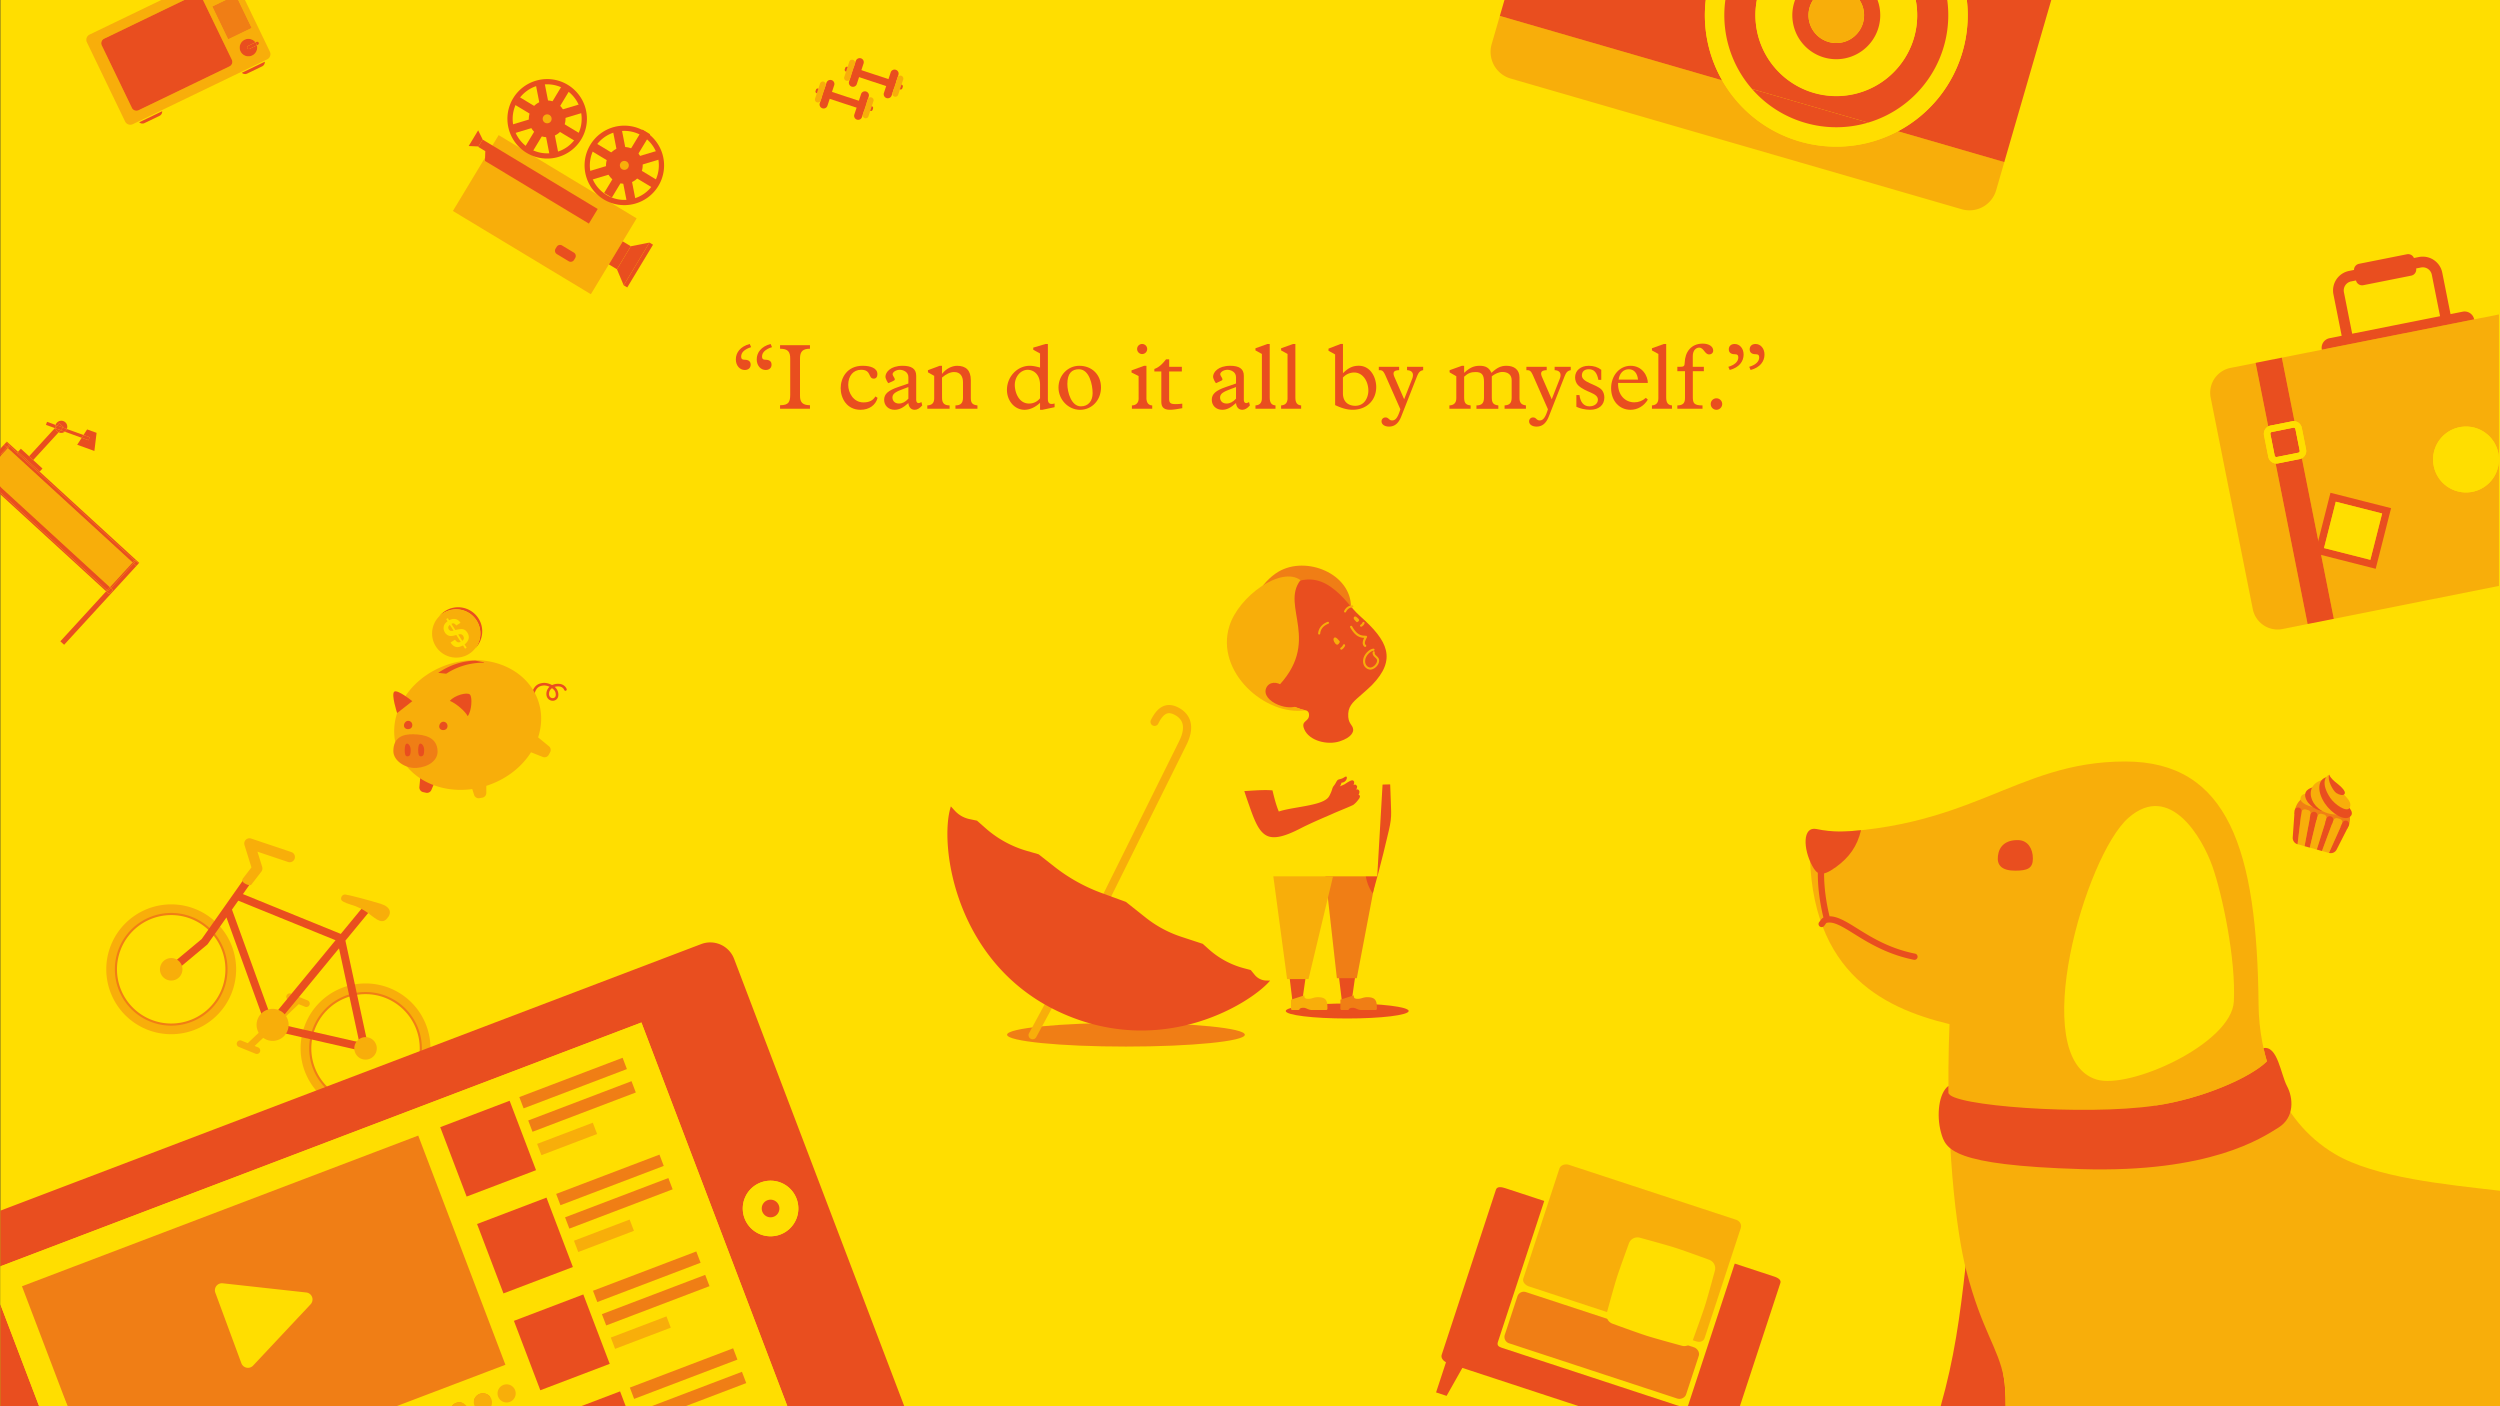 <svg xmlns="http://www.w3.org/2000/svg" viewBox="0 0 4800.69 2700.01"><rect x="0" y="0" width="4800.69" height="2700.01" fill="#333333" stroke="none"/><defs><style>.cls-1{fill:#ffde00;}.cls-2{fill:#f07e15;}.cls-3{fill:#f8ae0a;}.cls-4{fill:#e94e1f;}.cls-5{fill:#fff;}.cls-6{fill:none;}</style></defs><g id="back"><rect id="back-2" data-name="back" class="cls-1" x="0.68" y="0.01" width="4800" height="2700"/><path class="cls-2" d="M4511.39,1565.31a27.64,27.64,0,0,0-.77-3.32h0c-1-3.4-4.79-9.21-4.87-9.29s-.29-.35-.44-.51-1.07-1.14-1.53-1.59a49,49,0,0,0-11.86-8.63h0c-.37-.19-.73-.38-1.1-.55a53,53,0,0,0-5.15-2.24s-.05,0-.08,0l-1.18-.41c-.52-.18-1-.35-1.6-.52s-1.08-.33-1.62-.48l-15.13-4.2h0l-11.48-3.18c-1.51-.42-3-.76-4.51-1.06H4450a53.54,53.54,0,0,0-8.54-.91h-.31a48.23,48.23,0,0,0-11.25,1.06l-1.13.27-1.36.35-1.21.35a24,24,0,0,0-7.86,4.27,29.84,29.84,0,0,0-3.89,3.75,37.39,37.39,0,0,0-6.84,12c-.35,1-.67,2.06-.94,3.12h0a37.44,37.44,0,0,0-1,5.41l-.49,4.17v0l101.57,28.15,1.73-3.83a37.24,37.24,0,0,0,1.91-5.19c.32-1.06.58-2.13.81-3.19h0A37.09,37.09,0,0,0,4511.39,1565.31Z" transform="translate(0.68 0.01)"/><path class="cls-3" d="M4427.42,1524.21s-9.81-.12-10.54,9.3c-.74,9.58,20.91,16.69,24.4,15.48Z" transform="translate(0.68 0.01)"/><path class="cls-4" d="M4461.43,1556.83c-10.56,2-31.9-11-35.26-26.43s14.9-18.54,14.9-18.54C4440.36,1513.31,4461.43,1556.83,4461.43,1556.83Z" transform="translate(0.68 0.01)"/><path class="cls-3" d="M4459.19,1497.63c-42.66,11.14-21.1,70.06,31.75,66.22,14.82-1.08-31.75-66.22-31.75-66.22" transform="translate(0.68 0.01)"/><path class="cls-4" d="M4513.36,1567.14c-10.78,11.83-37.3-5.64-49.67-24.35-16.66-25.19-12.76-47.16,4.06-50.64C4457.12,1517.66,4528.86,1550.1,4513.36,1567.14Z" transform="translate(0.68 0.01)"/><path class="cls-3" d="M4474.09,1532.13c9.05,13.52,31.12,27.45,36.46,19.88,10.05-14.25-17.84-31-31.95-46.83-4.66-5.23-6.66-9.93-6.61-17.76C4465.27,1490.23,4455,1503.59,4474.09,1532.13Z" transform="translate(0.68 0.01)"/><path class="cls-4" d="M4485.68,1522.82c-6-3.88-18.07-25.06-13.69-35.4.64,3,5.63,9.14,10.49,13.13,6.89,5.66,24.91,19,18.21,25C4498.43,1527.54,4492.34,1527.18,4485.68,1522.82Z" transform="translate(0.68 0.01)"/><path class="cls-5" d="M4460.4,1633l20.77-56.07,0-.12.33-.88a4.94,4.94,0,0,1,6-3l4.44,1.23a5,5,0,0,1,3.23,6.75l-4.67,10.45-19.94,44.51Z" transform="translate(0.68 0.01)"/><path class="cls-3" d="M4496.76,1581.55l-2.77,6.21-1.91,4.26-20.54,45.85-13.4-3.71,16-43.15,2.94-7.94,2.47-6.66v-.05l.38-1a6.66,6.66,0,0,1,8-4.11l4.45,1.23A6.67,6.67,0,0,1,4496.76,1581.55Z" transform="translate(0.68 0.01)"/><path class="cls-3" d="M4466.58,1572.47l-2.22,7.08-2.08,6.62-14.18,45.21-13.39-3.72,11.17-46.07,1.63-6.71,1.75-7.22a6.67,6.67,0,0,1,8.27-4.86L4462,1564A6.68,6.68,0,0,1,4466.58,1572.47Z" transform="translate(0.68 0.01)"/><path class="cls-4" d="M4479.55,1576.36v.05l-2.47,6.66-2.94,7.94-16,43.15-10-2.79,14.18-45.2,2.08-6.62,2.22-7.08.14-.43a6.68,6.68,0,0,1,8.16-4.44l.18.05a6.68,6.68,0,0,1,4.49,8.71" transform="translate(0.68 0.01)"/><path class="cls-4" d="M4509.61,1585.54l-1.45,2.85-1.47,2.89-4.16,8.18-16.22,31.9a12.76,12.76,0,0,1-14.77,6.51l20.54-45.85,1.91-4.26,2.77-6.21.8-1.77a6.69,6.69,0,0,1,12.77,2.21h0a1.15,1.15,0,0,1,0,.26,6.67,6.67,0,0,1-.72,3.28" transform="translate(0.68 0.01)"/><path class="cls-3" d="M4436.26,1563.25l-11.6,61.63-13.4-3.72,7.36-61.18a6.69,6.69,0,0,1,8.42-5.64l4.44,1.23A6.67,6.67,0,0,1,4436.26,1563.25Z" transform="translate(0.68 0.01)"/><path class="cls-4" d="M4449.29,1567.21l-14.59,60.45-10-2.78,11.39-60.52a6.69,6.69,0,0,1,8.35-5.21l.18,0a6.7,6.7,0,0,1,4.71,8" transform="translate(0.68 0.01)"/><path class="cls-4" d="M4418.87,1558l-7.61,63.2A12.77,12.77,0,0,1,4402,1608l3.62-51.27a6.68,6.68,0,1,1,13.3,1.26" transform="translate(0.68 0.01)"/><path class="cls-4" d="M3774.24,2427.27c-11.55,104-22.39,181.3-48.2,272.73H3850.7c0-22.62-1.21-41.48-3.32-53.85C3842.29,2616.21,3831.61,2497,3774.24,2427.27Z" transform="translate(0.68 0.01)"/><path class="cls-3" d="M4482.94,2216c-111.25-65.95-145.7-194.47-146.54-286.53-2.7-298.07-58.38-467.2-256-467.2-215,0-296.58,137.7-605.22,136.72-11.69,263.85,136.72,336,267.68,367.62-8.79,225.6,13,398.61,32.24,473.17,29.82,115.45,61.29,147.63,72.29,206.4,2.31,12.33,3.28,31.23,3.32,53.85H4800V2286.59C4697.76,2274.59,4560.76,2262.1,4482.94,2216Z" transform="translate(0.68 0.01)"/><path class="cls-4" d="M3505.23,1792.06" transform="translate(0.68 0.01)"/><path class="cls-4" d="M3525,1664.88c25-18.15,40.63-39.5,48-70.65-28.87,3-54.05,4.29-85.4-2.26-27.32-5.71-25.81,38.1-8.41,70.41C3488,1678.59,3496.14,1685.88,3525,1664.88Z" transform="translate(0.68 0.01)"/><path class="cls-4" d="M3676.83,1831.26c-49.26-9.85-83.51-31.18-111-48.32-20.67-12.88-37.45-23.33-53.28-23.43-9-37.25-12.12-70.87-9.72-105.35a6,6,0,1,0-12-.83c-2.48,35.61.69,70.26,9.93,108.57a17.37,17.37,0,0,0-5.82,5.78c-.63.88-1.28,1.79-2.12,2.79a6,6,0,0,0,9.23,7.68c1.12-1.35,2-2.55,2.66-3.5,1.8-2.53,1.8-2.53,4.11-2.89,13.06-2,29.65,8.29,50.63,21.36,26.85,16.73,63.62,39.63,115,49.91a6,6,0,0,0,7.07-4.71A6,6,0,0,0,3676.83,1831.26Z" transform="translate(0.68 0.01)"/><path class="cls-4" d="M3903,1648.45c0,18.51-9.48,23.46-33.81,23.46-25.56,0-35.57-10-33.31-28.41,2.29-18.64,14.85-30.81,39.06-30.26C3893.45,1613.66,3903,1629.94,3903,1648.45Z" transform="translate(0.68 0.01)"/><path class="cls-1" d="M4086.47,1570.48c80-70,142.51,39.47,161.46,93.61s45.06,177.61,41,258.81S4088,2093,4024.63,2072.79C3891.52,2030.37,4003.76,1642.86,4086.47,1570.48Z" transform="translate(0.68 0.01)"/><path class="cls-4" d="M3741.07,2098.31c.35,25.06,262.07,44.48,395.88,24.93,94.82-13.85,185.75-55.62,215.44-85.07-3.71-12.89-5-18-6.54-25.52,27.2-5.19,33.15,50.45,45.18,73s15,60.14-16.54,79.69-130.8,87.2-378.87,79.68-260.09-37.59-269.11-70.66-4.16-75.46,14.39-89.2C3741,2090.59,3741,2093.41,3741.07,2098.31Z" transform="translate(0.68 0.01)"/><path class="cls-3" d="M4137,2123.24c94.82-13.85,185.75-55.62,215.44-85.07-2.23-7.84-5-18-6.54-25.52" transform="translate(0.68 0.01)"/><path class="cls-4" d="M3405.68,2451.11l-75.17-24.7-88.94,270.67a12.86,12.86,0,0,1-1.32,2.92h100.22l77.59-236.13C3420.27,2457.13,3412.41,2453.32,3405.68,2451.11Z" transform="translate(0.68 0.01)"/><path class="cls-4" d="M3223.81,2700l-340.56-111.9c-6.48-2.13-9.64-4.74-7.51-11.22l88.94-270.67-74.86-24.6c-6.73-2.21-15.63-3.91-17.85,2.83l-104.25,317.27c-1.83,5.58,2.79,11.24,8.26,14.28l-19,57.81,20.21,6.64,30.28-53.7,223,73.26Z" transform="translate(0.68 0.01)"/><path class="cls-3" d="M2935.16,2470.22l321.43,105.61c6.74,2.21,13.92.27,16.13-6.47l69.39-211.17c2.21-6.73-2.05-13.66-8.79-15.87L3011.89,2236.7c-6.74-2.21-15.78.34-18,7.08L2924.51,2455C2922.29,2461.69,2928.42,2468,2935.16,2470.22Z" transform="translate(0.68 0.01)"/><polygon class="cls-4" points="3237.79 2677.66 3241.76 2665.55 3237.78 2677.66 3237.79 2677.66"/><path class="cls-2" d="M2929.49,2481.16a12.88,12.88,0,0,0-16.31,8.15L2893,2550.77l-.12.36-4,12.1a12.91,12.91,0,0,0,8.3,16.25l322.57,106c6.79,2.23,15.13-1.09,17.34-7.82l4-12.11.12-.36,20.19-61.46c2.22-6.73-2.53-14.34-9.33-16.58Z" transform="translate(0.68 0.01)"/><path class="cls-1" d="M3250,2573.39a17.41,17.41,0,0,1-20.93,10.83c-19.82-5.4-53.34-14.62-67.32-19.07s-46.67-16.27-66-23.32a17.41,17.41,0,0,1-10.83-20.93c5.39-19.82,14.62-53.34,19.06-67.32s16.28-46.67,23.33-66a17.41,17.41,0,0,1,20.93-10.83c19.82,5.39,53.34,14.62,67.32,19.06s46.67,16.28,66,23.33a17.41,17.41,0,0,1,10.83,20.93c-5.4,19.82-14.62,53.34-19.07,67.32S3257,2554.09,3250,2573.39Z" transform="translate(0.68 0.01)"/><path class="cls-6" d="M4669.05,527.54a17.68,17.68,0,0,0-20.77-13.87l-9.31,1.86a11.94,11.94,0,0,1-9.43,13.78l-92.07,18.34a12,12,0,0,1-14-9.12l-9.31,1.86a17.68,17.68,0,0,0-13.87,20.77l15.86,79.62,168.75-33.61Z" transform="translate(0.68 0.01)"/><polygon class="cls-5" points="4500.39 663.2 4500.39 663.19 4458.63 671.51 4458.63 671.52 4500.39 663.2"/><path class="cls-3" d="M4750.45,613.24h0l-41.77,8.32-20.11,4h0l-168.75,33.61h0l-20.12,4L4458,671.51h0l-175.38,34.93a48.62,48.62,0,0,0-38.19,57.19l80.88,406.06a48.64,48.64,0,0,0,57.19,38.19l48.09-9.58L4369.12,890a15.92,15.92,0,0,1-14-12.71L4346.85,836a15.94,15.94,0,0,1,8.09-17.12l-24.29-122,50.42-10,24.3,122a15.94,15.94,0,0,1,14,12.72l8.23,41.35a15.93,15.93,0,0,1-8.08,17.12l61.4,308.28L4798,1125.1V603.77Zm36.9,304.25a63.24,63.24,0,1,1-17.47-87.71A63.23,63.23,0,0,1,4787.35,917.49Z" transform="translate(0.68 0.01)"/><polygon class="cls-5" points="4709.37 621.57 4751.14 613.25 4751.14 613.25 4709.37 621.57 4709.37 621.57"/><polygon class="cls-5" points="4689.26 625.58 4689.26 625.58 4709.37 621.57 4709.37 621.57 4689.26 625.58"/><rect class="cls-5" x="4499.52" y="661.18" width="20.51" transform="translate(-41.6 893.69) rotate(-11.26)"/><polygon class="cls-4" points="4431.21 1198.31 4481.63 1188.26 4481.63 1188.26 4431.21 1198.31 4431.21 1198.31"/><path class="cls-4" d="M4400.69,809a15.76,15.76,0,0,1,4.68-.23l-24.3-122-50.42,10,24.29,122a15.82,15.82,0,0,1,4.4-1.59Z" transform="translate(0.68 0.01)"/><path class="cls-4" d="M4371.35,877.55l41.35-8.24a3.43,3.43,0,0,0,2.69-4l-8.23-41.34a3.43,3.43,0,0,0-4-2.69l-41.35,8.24a3.41,3.41,0,0,0-2.69,4l8.24,41.35A3.42,3.42,0,0,0,4371.35,877.55Z" transform="translate(0.68 0.01)"/><path class="cls-4" d="M4415.14,881.55l-41.35,8.24a15.7,15.7,0,0,1-4.67.22l61.41,308.29,50.42-10L4419.55,880A15.86,15.86,0,0,1,4415.14,881.55Z" transform="translate(0.68 0.01)"/><path class="cls-1" d="M4427.63,862.85l-8.23-41.35a15.94,15.94,0,0,0-14-12.72,15.76,15.76,0,0,0-4.68.23l-41.35,8.23A16,16,0,0,0,4346.85,836l8.24,41.35a15.92,15.92,0,0,0,14,12.71,15.7,15.7,0,0,0,4.67-.22l41.35-8.24a15.89,15.89,0,0,0,12.49-18.7Zm-14.93,6.46-41.35,8.24a3.42,3.42,0,0,1-4-2.69l-8.24-41.35a3.41,3.41,0,0,1,2.69-4l41.35-8.24a3.43,3.43,0,0,1,4,2.69l8.23,41.34A3.43,3.43,0,0,1,4412.7,869.31Z" transform="translate(0.68 0.01)"/><path class="cls-4" d="M4444.89,1062.66l116.41,29.57,29.57-116.42-116.42-29.56ZM4573.68,986l-22.6,89-89-22.61,22.6-89Z" transform="translate(0.68 0.01)"/><rect class="cls-1" x="4471.97" y="973.33" width="91.82" height="91.83" transform="translate(2418.55 5147.2) rotate(-75.75)"/><path class="cls-1" d="M4769.88,829.78a63.24,63.24,0,1,0,17.47,87.71A63.23,63.23,0,0,0,4769.88,829.78Z" transform="translate(0.68 0.01)"/><path class="cls-4" d="M4728.39,598.5,4705,603.16l-15.86-79.62a38.22,38.22,0,0,0-44.89-30l-9.51,1.9a12,12,0,0,0-13.4-7.21l-92.07,18.34a12,12,0,0,0-9.62,11.79l-9.51,1.9a38.21,38.21,0,0,0-30,44.89l15.86,79.62-23.37,4.66a18.77,18.77,0,0,0-14.74,22.07l41.77-8.32,20.12-4,168.75-33.61,20.11-4,41.76-8.32A18.76,18.76,0,0,0,4728.39,598.5Zm-43.48,8.67-168.75,33.61-15.86-79.62a17.68,17.68,0,0,1,13.87-20.77l9.31-1.86a12,12,0,0,0,14,9.12l92.07-18.34a11.94,11.94,0,0,0,9.43-13.78l9.31-1.86a17.68,17.68,0,0,1,20.77,13.87l15.86,79.63Z" transform="translate(0.68 0.01)"/><polygon class="cls-2" points="22.93 2461.72 129.66 2700.01 867.88 2700.01 1147.62 2634.89 956.6 2211.79 885.19 2108.25 22.93 2461.72"/><path class="cls-3" d="M3455.27,271.61a251.46,251.46,0,0,1-149-117.39L2879.44,30.53,2888.29,0h0l-24.54,84.7a53.34,53.34,0,0,0,36.39,66.09l866.22,251a53.35,53.35,0,0,0,66.09-36.39l15.69-54.17-204.23-59.18A251.45,251.45,0,0,1,3455.27,271.61Z" transform="translate(0.68 0.01)"/><polygon class="cls-4" points="3848.82 311.24 3848.83 311.24 3939.01 0 3939.01 0 3848.82 311.24"/><path class="cls-4" d="M3776.19,0a251.55,251.55,0,0,1-8.33,99.49,251.56,251.56,0,0,1-124,152.57l204.23,59.18L3938.33,0Z" transform="translate(0.68 0.01)"/><path class="cls-4" d="M3274.85,0H2888.29l-8.85,30.54,426.87,123.69A251.8,251.8,0,0,1,3274.85,0Z" transform="translate(0.68 0.01)"/><path class="cls-1" d="M3776.19,0h-37.62a215.2,215.2,0,0,1-152,235.45,215.15,215.15,0,0,1-223-64.61A215.1,215.1,0,0,1,3312.45,0h-37.6a251.8,251.8,0,0,0,31.46,154.23,252.33,252.33,0,0,0,461.55-54.74A251.55,251.55,0,0,0,3776.19,0Z" transform="translate(0.68 0.01)"/><path class="cls-4" d="M3465.64,235.79a214,214,0,0,0,121-.35l-223-64.61A214,214,0,0,0,3465.64,235.79Z" transform="translate(0.68 0.01)"/><path class="cls-4" d="M3674.72,72.49A155.34,155.34,0,0,1,3373,0h-60.5a215.1,215.1,0,0,0,51.17,170.84l223,64.61A215.2,215.2,0,0,0,3738.57,0h-60.51A154.67,154.67,0,0,1,3674.72,72.49Z" transform="translate(0.68 0.01)"/><path class="cls-1" d="M3482.26,178.47A155.33,155.33,0,0,0,3678.06,0h-73.38a84.42,84.42,0,1,1-160.26,5.76c.57-2,1.22-3.87,1.92-5.76H3373A155.34,155.34,0,0,0,3482.26,178.47Z" transform="translate(0.68 0.01)"/><path class="cls-4" d="M3576.73,44.09A53.34,53.34,0,1,1,3480.89,0h-34.55c-.7,1.89-1.35,3.8-1.92,5.76A84.42,84.42,0,1,0,3604.68,0h-34.61A53.19,53.19,0,0,1,3576.73,44.09Z" transform="translate(0.68 0.01)"/><path class="cls-3" d="M3510.65,80.48A53.32,53.32,0,0,0,3570.07,0h-89.18a53.37,53.37,0,0,0,29.76,80.49Z" transform="translate(0.68 0.01)"/><rect class="cls-4" x="1613.59" y="149.18" width="13.98" height="84.92" transform="translate(932.33 1670.97) rotate(-71.77)"/><path class="cls-4" d="M1571.86,176.88a3.39,3.39,0,1,1-6.44-2.12l.83-2.52a3.39,3.39,0,1,1,6.44,2.12Z" transform="translate(0.68 0.01)"/><path class="cls-4" d="M1588.42,202.42a7.76,7.76,0,1,1-14.7-4.84l12.59-38.23a7.76,7.76,0,1,1,14.7,4.84Z" transform="translate(0.68 0.01)"/><path class="cls-3" d="M1575.42,192.59a5.72,5.72,0,1,1-10.85-3.57l9.29-28.22a5.72,5.72,0,1,1,10.85,3.57Z" transform="translate(0.68 0.01)"/><path class="cls-4" d="M1668.54,208.72a3.39,3.39,0,1,0,6.44,2.12l.83-2.52a3.39,3.39,0,1,0-6.44-2.12Z" transform="translate(0.68 0.01)"/><path class="cls-4" d="M1640.05,219.42a7.75,7.75,0,1,0,14.69,4.84L1667.33,186a7.75,7.75,0,1,0-14.69-4.84Z" transform="translate(0.68 0.01)"/><path class="cls-3" d="M1656.35,219.24a5.72,5.72,0,1,0,10.84,3.57l9.3-28.21a5.72,5.72,0,1,0-10.85-3.57Z" transform="translate(0.68 0.01)"/><rect class="cls-4" x="1670.15" y="107.17" width="14.11" height="85.68" transform="translate(1010.78 1696.14) rotate(-71.77)"/><path class="cls-4" d="M1628.05,135.12a3.42,3.42,0,1,1-6.49-2.14l.83-2.54a3.42,3.42,0,1,1,6.5,2.14Z" transform="translate(0.68 0.01)"/><path class="cls-4" d="M1644.76,160.89a7.82,7.82,0,1,1-14.83-4.88l12.7-38.57a7.82,7.82,0,1,1,14.83,4.88Z" transform="translate(0.68 0.01)"/><path class="cls-3" d="M1631.64,151a5.77,5.77,0,1,1-10.94-3.6l9.37-28.47a5.77,5.77,0,1,1,10.94,3.61Z" transform="translate(0.68 0.01)"/><path class="cls-4" d="M1725.59,167.24a3.42,3.42,0,1,0,6.49,2.14l.84-2.54a3.42,3.42,0,1,0-6.5-2.14Z" transform="translate(0.68 0.01)"/><path class="cls-4" d="M1696.84,178a7.82,7.82,0,1,0,14.83,4.88l12.7-38.56a7.82,7.82,0,1,0-14.83-4.88Z" transform="translate(0.68 0.01)"/><path class="cls-3" d="M1713.29,177.86a5.77,5.77,0,1,0,10.94,3.6L1733.6,153a5.77,5.77,0,1,0-10.94-3.61Z" transform="translate(0.68 0.01)"/><path class="cls-3" d="M593.68,1929.6a6.57,6.57,0,0,1-8.54,3.61L553,1920.13a6.56,6.56,0,0,1,4.94-12.15l32.15,13.08a6.56,6.56,0,0,1,3.6,8.54" transform="translate(0.68 0.01)"/><rect class="cls-3" x="508.78" y="1939.12" width="72.73" height="13" transform="translate(-1188.49 908.92) rotate(-43.48)"/><path class="cls-2" d="M740.5,1916.72a104.11,104.11,0,1,0,57.2,135.66,104.23,104.23,0,0,0-57.2-135.66m-81.78,201a112.88,112.88,0,1,1,147.11-62,113,113,0,0,1-147.11,62" transform="translate(0.68 0.01)"/><path class="cls-3" d="M742.05,1912.91a108.21,108.21,0,1,0,59.45,141,108.33,108.33,0,0,0-59.45-141m-87.77,215.73a124.68,124.68,0,1,1,162.47-68.51,124.83,124.83,0,0,1-162.47,68.51" transform="translate(0.68 0.01)"/><path class="cls-2" d="M367.33,1764.89a104.11,104.11,0,1,0,57.2,135.66,104.23,104.23,0,0,0-57.2-135.66m-81.77,201a112.88,112.88,0,1,1,147.1-62,113,113,0,0,1-147.1,62" transform="translate(0.68 0.01)"/><path class="cls-3" d="M368.88,1761.08a108.22,108.22,0,1,0,59.46,141,108.34,108.34,0,0,0-59.46-141m-87.77,215.73a124.68,124.68,0,1,1,162.47-68.5,124.83,124.83,0,0,1-162.47,68.5" transform="translate(0.68 0.01)"/><path class="cls-4" d="M531.43,1965.5l118.89-144.41,38.93,180.36Zm-11-10.33-75.66-208.49,12.08-17.17,186.8,76Zm186.12,54.68-43.94-203.62,47-57a7.55,7.55,0,1,0-11.65-9.6l-44.23,53.72-187.94-76.47,18-25.52-14.35-5.84-82.78,117.64-61,50.84a7.54,7.54,0,0,0-1,10.63,7.65,7.65,0,0,0,2.95,2.16,7.53,7.53,0,0,0,7.68-1.2L397,1814.08a7.67,7.67,0,0,0,1.34-1.45l35.81-50.9,76.57,211a7.6,7.6,0,0,0,5.41,4.78l181.35,41.31a7.54,7.54,0,0,0,9-9" transform="translate(0.68 0.01)"/><path class="cls-3" d="M348.1,1869.46a21.6,21.6,0,1,1-11.86-28.14,21.6,21.6,0,0,1,11.86,28.14" transform="translate(0.68 0.01)"/><path class="cls-3" d="M721.27,2021.28a21.59,21.59,0,1,1-11.87-28.13,21.6,21.6,0,0,1,11.87,28.13" transform="translate(0.68 0.01)"/><path class="cls-3" d="M551.3,1979.61a30.76,30.76,0,1,1-16.9-40.09,30.77,30.77,0,0,1,16.9,40.09" transform="translate(0.68 0.01)"/><path class="cls-3" d="M673.85,1737.45s13,3,28.15,13,28.39,25.81,39.48,14.5,8.43-23.27-11.11-29.41-61.89-17.4-68.18-17.88-10.17,7.79-6.54,11.6c0,0,2.16,3.31,18.2,8.18" transform="translate(0.68 0.01)"/><path class="cls-3" d="M498.55,2019.81a6.55,6.55,0,0,1-8.55,3.6l-32.14-13.07a6.56,6.56,0,0,1,4.94-12.15l32.14,13.08a6.56,6.56,0,0,1,3.61,8.54" transform="translate(0.68 0.01)"/><rect class="cls-3" x="467.69" y="1982.45" width="63.51" height="13" transform="translate(-1230.84 889.36) rotate(-43.48)"/><rect class="cls-3" x="960.36" y="257.5" width="170.15" height="309.44" transform="translate(153.13 1094.46) rotate(-58.9)"/><rect class="cls-4" x="1163.79" y="481.25" width="51.6" height="18.1" transform="translate(155.97 1255.64) rotate(-58.9)"/><polyline class="cls-4" points="1211.35 472.89 1247.18 465.81 1197.68 547.86 1184.69 517.07"/><rect class="cls-4" x="1177.25" y="504.9" width="95.82" height="7.96" transform="translate(157.26 1295.08) rotate(-58.9)"/><path class="cls-3" d="M1132.59,514.92a9.77,9.77,0,1,1-3.31-13.42,9.77,9.77,0,0,1,3.31,13.42" transform="translate(0.68 0.01)"/><path class="cls-4" d="M1082.88,465.73h4.24a7.56,7.56,0,0,1,7.56,7.56v26.44a7.56,7.56,0,0,1-7.56,7.56h-4.24a7.55,7.55,0,0,1-7.55-7.55V473.28A7.55,7.55,0,0,1,1082.88,465.73Z" transform="translate(108.65 1164.26) rotate(-58.9)"/><rect class="cls-4" x="979.3" y="219.59" width="141.48" height="17.17" transform="translate(312.95 1009.43) rotate(-58.9)"/><rect class="cls-4" x="1041.08" y="157.53" width="17.17" height="141.48" transform="translate(312.69 1009.15) rotate(-58.9)"/><rect class="cls-4" x="979.07" y="219.45" width="141.48" height="17.17" transform="translate(-20.54 311.65) rotate(-16.72)"/><rect class="cls-4" x="1041.22" y="157.29" width="17.17" height="141.48" transform="translate(-23.58 206.16) rotate(-11.09)"/><path class="cls-4" d="M1084.27,171.43a66.27,66.27,0,1,0,22.51,91,66.35,66.35,0,0,0-22.51-91M1010.6,293.54a76.34,76.34,0,1,1,104.81-25.93,76.43,76.43,0,0,1-104.81,25.93" transform="translate(0.68 0.01)"/><path class="cls-4" d="M1019.87,210a35.23,35.23,0,1,1,12,48.37,35.24,35.24,0,0,1-12-48.37" transform="translate(0.68 0.01)"/><path class="cls-4" d="M1168.07,299.38a35.23,35.23,0,1,1,12,48.37,35.24,35.24,0,0,1-12-48.37" transform="translate(0.68 0.01)"/><path class="cls-3" d="M1042.69,223.74a8.58,8.58,0,1,1,2.91,11.79,8.58,8.58,0,0,1-2.91-11.79" transform="translate(0.68 0.01)"/><rect class="cls-4" x="1127.5" y="308.99" width="141.48" height="17.17" transform="matrix(0.52, -0.86, 0.86, 0.52, 308.05, 1179.54)"/><rect class="cls-4" x="1189.28" y="246.93" width="17.17" height="141.47" transform="translate(307.79 1179.27) rotate(-58.9)"/><polygon class="cls-4" points="1133.41 346.01 1128.47 329.56 1263.96 288.88 1268.9 305.32 1133.41 346.01"/><polygon class="cls-4" points="1203.86 388.51 1220.7 385.21 1193.52 246.38 1176.66 249.68 1203.86 388.51"/><path class="cls-4" d="M1232.47,260.84a66.27,66.27,0,1,0,22.51,91,66.33,66.33,0,0,0-22.51-91M1158.81,383A76.34,76.34,0,1,1,1263.61,357,76.44,76.44,0,0,1,1158.81,383" transform="translate(0.68 0.01)"/><path class="cls-3" d="M1190.89,313.14a8.58,8.58,0,1,1,2.92,11.79,8.59,8.59,0,0,1-2.92-11.79" transform="translate(0.68 0.01)"/><polyline class="cls-4" points="926.74 267.99 1147.75 401.31 1130.82 429.38 931.32 309.03 931.89 290.23 918.28 282.02"/><polyline class="cls-4" points="926.83 267.84 918.21 250.27 900.02 280.42 918.75 281.23"/><polygon class="cls-4" points="0.68 2700.01 74.97 2700.01 0.68 2504.69 0.68 2700.01"/><path class="cls-4" d="M1409,1841.26a49,49,0,0,0-63.21-28.37L0,2324.8v106.91l1231-468.24L1511.18,2700h224.49ZM1498,2370.51a53.37,53.37,0,1,1,30.91-68.86A53.37,53.37,0,0,1,1498,2370.51Z" transform="translate(0.68 0.01)"/><path class="cls-1" d="M1316.4,2700l115.92-44.09-8.25-21.7-173,65.79h-50.38L1190,2671.8l-74.14,28.2H942.62a17.41,17.41,0,1,0-32.22-.79c.1.27.23.53.35.79H895.23a17.39,17.39,0,0,0-28,0H761.41l208.43-79.28L802.43,2180.61,41.51,2470,129,2700H74.29L0,2504.69v-73l1231-468.24L1511.18,2700Z" transform="translate(0.68 0.01)"/><path class="cls-1" d="M1528.86,2301.65a53.37,53.37,0,1,0-30.91,68.86A53.37,53.37,0,0,0,1528.86,2301.65ZM1485,2336.46a16.94,16.94,0,1,1,9.82-21.86A16.94,16.94,0,0,1,1485,2336.46Z" transform="translate(0.68 0.01)"/><path class="cls-4" d="M1473,2304.8a16.94,16.94,0,1,0,21.86,9.8A16.94,16.94,0,0,0,1473,2304.8Z" transform="translate(0.68 0.01)"/><rect class="cls-4" x="865.22" y="2134.59" width="142.59" height="142.59" transform="translate(-722.37 477.07) rotate(-20.83)"/><rect class="cls-2" x="993.6" y="2068.34" width="212.23" height="23.21" transform="translate(-666.93 526.85) rotate(-20.83)"/><rect class="cls-2" x="1010.7" y="2113.28" width="212.23" height="23.21" transform="translate(-681.8 535.88) rotate(-20.83)"/><rect class="cls-3" x="1030.98" y="2175.62" width="114.41" height="23.21" transform="translate(-705.83 529.77) rotate(-20.83)"/><rect class="cls-4" x="935.96" y="2320.56" width="142.59" height="142.59" transform="translate(-783.87 514.37) rotate(-20.83)"/><rect class="cls-2" x="1064.34" y="2254.31" width="212.23" height="23.21" transform="translate(-728.43 564.16) rotate(-20.83)"/><rect class="cls-2" x="1081.43" y="2299.25" width="212.23" height="23.21" transform="translate(-743.29 573.18) rotate(-20.83)"/><rect class="cls-3" x="1101.71" y="2361.58" width="114.41" height="23.21" transform="translate(-767.32 567.07) rotate(-20.83)"/><rect class="cls-4" x="1006.7" y="2506.53" width="142.59" height="142.59" transform="translate(-845.36 551.67) rotate(-20.83)"/><rect class="cls-2" x="1135.08" y="2440.28" width="212.23" height="23.21" transform="translate(-789.92 601.46) rotate(-20.83)"/><rect class="cls-2" x="1152.17" y="2485.21" width="212.23" height="23.21" transform="translate(-804.78 610.47) rotate(-20.83)"/><rect class="cls-3" x="1172.45" y="2547.55" width="114.41" height="23.21" transform="translate(-828.82 604.37) rotate(-20.83)"/><polygon class="cls-4" points="1116.55 2700.01 1201.42 2700.01 1190.69 2671.8 1116.55 2700.01"/><rect class="cls-2" x="1205.81" y="2626.24" width="212.23" height="23.21" transform="translate(-851.42 638.76) rotate(-20.83)"/><polygon class="cls-2" points="1424.75 2634.22 1251.8 2700.01 1317.08 2700.01 1433 2655.91 1424.75 2634.22"/><path class="cls-3" d="M966,2659.46a17.41,17.41,0,1,0,22.46,10.08A17.4,17.4,0,0,0,966,2659.46Z" transform="translate(0.68 0.01)"/><path class="cls-3" d="M942.94,2686.83a17.41,17.41,0,1,0-32.54,12.38c.1.27.23.53.35.79h31.87A17.37,17.37,0,0,0,942.94,2686.83Z" transform="translate(0.68 0.01)"/><path class="cls-3" d="M875,2694a17.32,17.32,0,0,0-7.83,6h28A17.41,17.41,0,0,0,875,2694Z" transform="translate(0.68 0.01)"/><path class="cls-4" d="M1441.69,666.62c-12.88,3.94-19.15,10.38-19.15,18.08,0,4.11,1.62,6.08,6.27,6.08,8.06,0,12,3.22,12,9.49s-4.48,10.2-11.29,10.2c-9.12,0-17.18-7.88-17.18-20.4,0-12.89,8.41-24.71,26.67-29.54Zm40.1,0c-12.89,3.94-19.15,10.38-19.15,18.08,0,4.11,1.62,6.08,6.26,6.08,8.06,0,12,3.22,12,9.49s-4.47,10.2-11.28,10.2c-9.12,0-17.18-7.88-17.18-20.4,0-12.89,8.41-24.71,26.67-29.54Z" transform="translate(0.68 0.01)"/><path class="cls-4" d="M1535.54,760.05c0,11.63,4.3,18.08,19.15,18.08v6.8h-57.45v-6.8c16.64,0,19.5-6.26,19.5-20.58V688.81c0-13.42-4.3-19.15-19.5-19.15v-6.8h57.45v6.8c-13.07,0-19.15,4.65-19.15,18.44Z" transform="translate(0.68 0.01)"/><path class="cls-4" d="M1684.53,764c-3.76,14.14-16.29,22.91-32.76,22.91-26.67,0-38.13-22.55-38.13-41.52,0-19.15,11.82-43,42.25-43,14.68,0,28.28,4.29,28.28,16.1,0,5.37-2.68,8.59-6.81,8.59-11.63,0-3.93-17-24.51-17-14.85,0-24.71,11.63-24.71,29,0,15.75,10.38,33.65,29.18,33.65,11.28,0,18.08-3.58,23.09-11.45Z" transform="translate(0.68 0.01)"/><path class="cls-4" d="M1743.65,724.25c0-10.56-10.57-14.14-16.47-14.14-7,0-13.79,4.3-13.79,8.41,0,4,7.35,10,2.68,12.18l-10.55,5c-1.08.54-5.9-8.41-5.9-12.36,0-8.4,9.49-20.93,32.92-20.93,17,0,26.13,5.54,26.13,19.15v45.82c0,6.63,3.95,8.59,10,4.66l1.62,6.44c-5.19,5.9-9.68,8.41-14.5,8.41-6.81,0-11.28-4.65-12.17-12.88-10.39,9.3-17.73,12.88-26.5,12.88-11.63,0-20-8-20-19.15s7.51-17.9,27.39-24.71l19.15-6.61Zm-9.49,22.55c-14.5,5.38-21.12,9-21.12,16.47,0,5.55,3.57,11.63,12.52,11.63,6.46,0,12-2.85,18.09-9.3V743.23Z" transform="translate(0.68 0.01)"/><path class="cls-4" d="M1808.3,763.81c0,9.85,3.93,14.68,14.5,14.68v6.44H1780v-6.44c8.94-.36,13.24-4.66,13.24-13.61V721.74l-12-6.79v-4.12l22.55-8.41h4.47v15.21h.36c7.33-9.67,18.79-15.21,28.64-15.21,16.65,0,26.31,8.41,26.31,27.74v34c0,9,2.51,13.24,12.71,14.32v6.44h-42.24v-6.44c10.38,0,14.5-5,14.5-14.68V734.1c0-11.28-5.2-19.69-16.83-19.69-8.23,0-15.76,4.11-23.45,10.56Z" transform="translate(0.68 0.01)"/><path class="cls-4" d="M1996.5,678.79l-13.06-7.16v-4.12l23.63-7h4.47v106c0,7.88,3.94,10.92,12.88,8.24v7.16l-23.45,5h-4.47V773.48c-9.31,8.77-19.87,13.42-29.89,13.42-18.79,0-33.66-17-33.66-38.3,0-25.25,19.87-46.18,43.68-46.18,5.56,0,11.63,1.07,19.87,3.39Zm0,60.5c0-21.84-13.79-29.18-23.63-29.18-13.59,0-24.87,13.07-24.87,29.18,0,12.53,6.8,35.61,27.38,35.61a26.26,26.26,0,0,0,21.12-10.2Z" transform="translate(0.68 0.01)"/><path class="cls-4" d="M2071.85,702.42c24.51,0,41.7,17.18,41.7,41.52s-17.36,43-40.27,43c-22.55,0-41.35-19.51-41.35-42.78S2049.65,702.42,2071.85,702.42Zm3.05,77.86c14,0,22.54-9.85,22.54-25.42,0-15.39-6.09-45.82-26.3-45.82-13.43,0-22.2,7.52-22.2,28.28C2048.94,753.25,2056.46,780.28,2074.9,780.28Z" transform="translate(0.68 0.01)"/><path class="cls-4" d="M2185.76,722.11l-13.61-6.81v-4.12l24.16-8.76h4.48v61.75c0,9.85,4.66,14.14,11.11,14.32v6.44h-39v-6.44c6.81,0,12.9-4.12,12.9-13.07Zm6.79-61.58a9.67,9.67,0,1,1-9.66,9.66A9.63,9.63,0,0,1,2192.55,660.53Z" transform="translate(0.68 0.01)"/><path class="cls-4" d="M2244.4,765.24c0,8.24,2,10.74,12.53,10.74a95.92,95.92,0,0,0,12.71-.89v8.77c-7.87,1.25-15.93,3-23.45,3-11.81,0-16.82-4.83-16.82-15.75V713.33H2216V708.5c10.2-3.57,16.82-11.45,22.37-18.43h6.08v14.32h24.35v8.94H2244.4Z" transform="translate(0.68 0.01)"/><path class="cls-4" d="M2372.8,724.25c0-10.56-10.57-14.14-16.47-14.14-7,0-13.79,4.3-13.79,8.41,0,4,7.35,10,2.68,12.18l-10.55,5c-1.08.54-5.9-8.41-5.9-12.36,0-8.4,9.49-20.93,32.92-20.93,17,0,26.13,5.54,26.13,19.15v45.82c0,6.63,3.95,8.59,10,4.66l1.62,6.44c-5.19,5.9-9.68,8.41-14.5,8.41-6.81,0-11.28-4.65-12.17-12.88-10.39,9.3-17.73,12.88-26.5,12.88-11.63,0-20-8-20-19.15s7.51-17.9,27.39-24.71l19.15-6.61Zm-9.49,22.55c-14.5,5.38-21.12,9-21.12,16.47,0,5.55,3.57,11.63,12.52,11.63,6.46,0,12-2.85,18.09-9.3V743.23Z" transform="translate(0.68 0.01)"/><path class="cls-4" d="M2437.55,763.63c0,9,3,14.32,11.09,14.86v6.44h-38.47v-6.44c8.94-.54,12.34-5.91,12.34-13.61v-85.2l-12.34-6.8v-4.11l22.91-8.24h4.47Z" transform="translate(0.68 0.01)"/><path class="cls-4" d="M2486.8,763.63c0,9,3,14.32,11.09,14.86v6.44h-38.48v-6.44c9-.54,12.35-5.91,12.35-13.61v-85.2l-12.35-6.8v-4.11l22.91-8.24h4.48Z" transform="translate(0.68 0.01)"/><path class="cls-4" d="M2563.11,680.58l-12.71-7v-4.12l23.28-9h4.47v56.21c10.38-10.39,19-14.32,30.24-14.32,23.45,0,33.65,23.44,33.65,40.81,0,25.59-18.61,43.67-45.1,43.67-10.2,0-20.23-2.51-33.83-8.95Zm15,74.64c0,17.72,11.81,24,23.63,24,19.86,0,25.22-19,25.22-29,0-17.9-10.55-34.91-27.19-34.91a29.4,29.4,0,0,0-21.66,9.67Z" transform="translate(0.68 0.01)"/><path class="cls-4" d="M2659.9,721.39c-4.65-10.56-7.16-10.56-12.89-10.56v-6.44h39v6.44c-10.57.35-12.88,4.3-8.77,13.6l18.43,42.25,15.39-39.21c3.59-9.3,1.08-16.1-9.83-16.64v-6.44h30.95v6.44c-6.79,1.43-8.95,4.47-12.52,13.6L2690,800c-5.19,13.06-12.71,19.15-23.45,19.15-8.41,0-14.32-4.12-14.32-10.21a7.45,7.45,0,0,1,7.7-7.33c6.27,0,6.27,5.72,12.71,5.72,6.79,0,11.09-6.08,15.75-21.47Z" transform="translate(0.68 0.01)"/><path class="cls-4" d="M2810.86,762.56c0,10.73,2.32,14.85,12.52,15.93v6.44h-40.81v-6.44c8.24-.36,13.25-4.47,13.25-13.61V722.47L2782.94,715v-4.12l23.45-8.41h4.47V716c10.74-10,18.61-13.6,29.89-13.6,11.63,0,18.25,3.93,22.55,13.6,10.92-10.21,18.26-13.6,29-13.6,14.31,0,24.88,7.34,24.88,22.37v39.38c0,8.59,3,13.24,12.35,14.32v6.44h-41v-6.44c9.84-.54,13.6-4.83,13.6-14.86V730c0-10.74-7.69-15.75-17.72-15.75-6.79,0-14.5,3.58-20.41,8.24v40.8c0,9.49,2.34,14.14,12.54,15.22v6.44h-42.06v-6.44c10.2,0,14.5-4.47,14.5-14.86V732.84c0-13.24-4.48-18.43-16.12-18.43-8.95,0-14.85,2.33-22,8.94Z" transform="translate(0.68 0.01)"/><path class="cls-4" d="M2943.3,721.39c-4.67-10.56-7.16-10.56-12.89-10.56v-6.44h39v6.44c-10.57.35-12.88,4.3-8.77,13.6l18.43,42.25,15.39-39.21c3.59-9.3,1.08-16.1-9.83-16.64v-6.44h30.95v6.44c-6.79,1.43-8.95,4.47-12.52,13.6L2973.37,800c-5.19,13.06-12.71,19.15-23.45,19.15-8.41,0-14.32-4.12-14.32-10.21a7.45,7.45,0,0,1,7.7-7.33c6.27,0,6.27,5.72,12.71,5.72,6.79,0,11.09-6.08,15.75-21.47Z" transform="translate(0.68 0.01)"/><path class="cls-4" d="M3074.21,729.45h-5.56C3066,715.3,3060.24,709,3050.39,709c-8.41,0-13.42,4.29-13.42,12,0,13.42,27.21,16.65,37.41,26.85,3.76,3.76,5.73,9.48,5.73,15.39,0,14.68-10.57,23.63-27.39,23.63-8.95,0-19.51-2.33-26.32-5.73V758.62h5.92c1.79,14,8.41,21.66,19.15,21.66,9.49,0,16.28-5.38,16.28-12.71,0-13.78-23.63-13.43-38.3-28.1-3.57-3.58-5.54-9.67-5.54-14.86,0-13.07,10.73-22.19,26.13-22.19,9.48,0,17.53,2.51,24.17,7.69Z" transform="translate(0.68 0.01)"/><path class="cls-4" d="M3106.49,735.35c-.89,24,14.33,37.23,31,37.23,8.41,0,15.56-2.68,22.37-8.59l3.76,3.4c-7.69,12.53-19.69,19.51-33.29,19.51-21.65,0-37.23-17.36-37.23-41.35,0-24.52,16.29-43.13,37.41-43.13,23.08,0,33.11,20.22,33.11,32.93Zm38.3-6.44c-1.43-12.71-7.87-19.87-17.71-19.87-10.39,0-17.91,7.7-19.51,19.87Z" transform="translate(0.68 0.01)"/><path class="cls-4" d="M3198.89,763.63c0,9,3.05,14.32,11.09,14.86v6.44h-38.47v-6.44c8.94-.54,12.34-5.91,12.34-13.61v-85.2l-12.34-6.8v-4.11l22.91-8.24h4.47Z" transform="translate(0.68 0.01)"/><path class="cls-4" d="M3250,762.73c0,11.64,2.68,15.76,18.61,15.76v6.44H3220.3v-6.44c11.28,0,14.69-5.2,14.69-14.14V712.8H3220.3v-8.41h4.13c8.23,0,9.83-1.08,10-7.88.54-20.22,12-36.69,34.72-36.69,11.64,0,20,5.54,20,13.24,0,4.47-3.22,7.52-7.88,7.52-8.41,0-10.2-13.07-19-13.07-5.38,0-12.36,4.29-12.36,16.47v20.41h21.31v8.41H3250Z" transform="translate(0.68 0.01)"/><path class="cls-4" d="M3306.41,775.8a11.16,11.16,0,0,1-11.09,11.1,11,11,0,0,1-10.92-11.1,10.85,10.85,0,0,1,10.92-10.92A11,11,0,0,1,3306.41,775.8Z" transform="translate(0.68 0.01)"/><path class="cls-4" d="M3318.21,704.39c12.89-3.95,19.15-10.39,19.15-18.08,0-4.12-1.6-6.09-6.26-6.09-8,0-12-3.22-12-9.49s4.47-10.2,11.26-10.2c9.14,0,17.18,7.88,17.18,20.41,0,12.89-8.41,24.7-26.67,29.53Zm40.1,0c12.88-3.95,19.15-10.39,19.15-18.08,0-4.12-1.61-6.09-6.27-6.09-8.05,0-12-3.22-12-9.49s4.47-10.2,11.27-10.2c9.13,0,17.18,7.88,17.18,20.41,0,12.89-8.41,24.7-26.67,29.53Z" transform="translate(0.68 0.01)"/><path class="cls-3" d="M482.63,53.7,437.37,75.53,406.91,12.38,432.59,0H389.18l55.28,114.6A9.66,9.66,0,0,1,440,127.5L265.46,211.67a9.66,9.66,0,0,1-12.9-4.51L194.7,87.22a9.66,9.66,0,0,1,4.51-12.9L353.28,0H309L171.4,66.35a11.14,11.14,0,0,0-5.19,14.88l73.3,152a11.14,11.14,0,0,0,14.88,5.2L512.34,114a11.15,11.15,0,0,0,5.19-14.89L469.74,0h-13Zm9.3,26.66a3.18,3.18,0,0,1,2.77,5.73l-2.07,1a16.82,16.82,0,1,1-2.76-5.73Z" transform="translate(0.68 0.01)"/><path class="cls-4" d="M463.72,139.74a9.07,9.07,0,0,0,10.15,1.56l28.87-13.92a9.08,9.08,0,0,0,5.09-8.92Z" transform="translate(0.68 0.01)"/><path class="cls-4" d="M266.6,234.82a9.08,9.08,0,0,0,10.15,1.56l28.87-13.92a9.08,9.08,0,0,0,5.1-8.92Z" transform="translate(0.68 0.01)"/><path class="cls-4" d="M194.7,87.22l57.86,119.94a9.66,9.66,0,0,0,12.9,4.51L440,127.5a9.66,9.66,0,0,0,4.51-12.9L389.18,0h-35.9L199.21,74.32A9.66,9.66,0,0,0,194.7,87.22Z" transform="translate(0.68 0.01)"/><path class="cls-4" d="M469.06,76.24a16.83,16.83,0,1,0,23.57,10.85l-14.1,6.81a3.19,3.19,0,0,1-2.77-5.74l14.11-6.8A16.84,16.84,0,0,0,469.06,76.24Z" transform="translate(0.68 0.01)"/><path class="cls-4" d="M492.63,87.09l2.07-1a3.18,3.18,0,0,0-2.77-5.73l-2.06,1a17,17,0,0,1,1.66,2.73A17.22,17.22,0,0,1,492.63,87.09Z" transform="translate(0.68 0.01)"/><path class="cls-4" d="M474.28,92.41a3.18,3.18,0,0,0,4.25,1.49l14.1-6.81a17.22,17.22,0,0,0-1.1-3,17,17,0,0,0-1.66-2.73l-14.11,6.8A3.18,3.18,0,0,0,474.28,92.41Z" transform="translate(0.68 0.01)"/><polygon class="cls-2" points="438.05 75.54 483.31 53.71 457.41 0.01 433.27 0.01 407.59 12.39 438.05 75.54"/><rect class="cls-4" x="53.36" y="855.52" width="8.04" height="56.31" transform="translate(-632.19 328.95) rotate(-47.5)"/><path class="cls-4" d="M63.06,883.42l48.84-53.28a11.59,11.59,0,0,1-2.75-1.86,11.35,11.35,0,0,1-3.41-5.84l-1-.37L55.15,876.18Z" transform="translate(0.68 0.01)"/><path class="cls-4" d="M123.79,829l32.43,11.71,3.45-5.36-32-11.57a11.44,11.44,0,0,1-2.32,3.83A11.18,11.18,0,0,1,123.79,829Z" transform="translate(0.68 0.01)"/><path class="cls-4" d="M106.1,816,89.67,810l-2.11,5.84,17.18,6.2.78-.86A11.62,11.62,0,0,1,106.1,816Z" transform="translate(0.68 0.01)"/><path class="cls-4" d="M105.52,821.21l-.78.86,1,.37A10.58,10.58,0,0,1,105.52,821.21Z" transform="translate(0.68 0.01)"/><polygon class="cls-4" points="170.04 845.42 156.9 840.67 148.26 854.07 181.25 865.98 185.47 831.18 167.26 824.6 160.35 835.32 172.14 839.58 170.04 845.42"/><polygon class="cls-4" points="170.04 845.42 172.14 839.58 160.35 835.32 156.9 840.67 170.04 845.42"/><path class="cls-4" d="M111.9,830.14A11.45,11.45,0,0,0,123.79,829L115.67,826Z" transform="translate(0.68 0.01)"/><path class="cls-4" d="M113.13,812.91l7.91,7.25-.83.9,7.44,2.68A11.46,11.46,0,1,0,106.1,816l3.18,1.15Z" transform="translate(0.68 0.01)"/><polygon class="cls-4" points="121.72 820.17 113.81 812.92 109.96 817.12 120.89 821.07 121.72 820.17"/><path class="cls-4" d="M105.74,822.44a11.35,11.35,0,0,0,3.41,5.84,11.59,11.59,0,0,0,2.75,1.86l3.77-4.12Z" transform="translate(0.68 0.01)"/><path class="cls-4" d="M115.67,826l8.12,2.94a11.18,11.18,0,0,0,1.54-1.39,11.44,11.44,0,0,0,2.32-3.83l-7.44-2.68Z" transform="translate(0.68 0.01)"/><path class="cls-4" d="M105.52,821.21l3.76-4.1L106.1,816A11.62,11.62,0,0,0,105.52,821.21Z" transform="translate(0.68 0.01)"/><path class="cls-4" d="M120.21,821.06l-10.93-3.95-3.76,4.1a10.58,10.58,0,0,0,.22,1.23l9.93,3.58Z" transform="translate(0.68 0.01)"/><polygon class="cls-3" points="0 934.13 211.09 1127.58 254.57 1080.14 14.95 860.54 0 876.85 0 934.13"/><polygon class="cls-4" points="267.28 1080.87 76.1 905.67 74.29 907.64 32.77 869.6 34.58 867.62 13.11 847.94 12.12 849.03 19.39 855.69 18.57 856.59 258.2 1076.18 259.01 1075.29 266.29 1081.96 261.85 1086.81 261.85 1086.81 267.28 1080.87"/><rect class="cls-4" x="52.42" y="859.47" width="2.68" height="56.31" transform="translate(-636.28 327.56) rotate(-47.5)"/><rect class="cls-4" x="133.21" y="805.84" width="5.36" height="325.03" transform="translate(-669.16 414.31) rotate(-47.5)"/><polygon class="cls-4" points="0 945.04 0 948.68 203.84 1135.49 205.66 1133.52 0 945.04"/><polygon class="cls-4" points="0 934.13 0 945.04 205.66 1133.52 211.09 1127.58 0 934.13"/><polygon class="cls-4" points="213.01 1129.35 216.97 1132.97 209.72 1140.88 203.84 1135.49 115.87 1231.49 123.15 1238.15 261.85 1086.81 256.5 1081.9 213.01 1129.35"/><rect class="cls-4" x="200.94" y="1103.43" width="64.36" height="2.61" transform="translate(-738.16 530.22) rotate(-47.5)"/><polygon class="cls-4" points="259.01 1075.29 258.2 1076.18 260.12 1077.95 256.5 1081.9 261.85 1086.81 266.29 1081.96 259.01 1075.29"/><rect class="cls-4" x="253.98" y="1077.73" width="5.36" height="2.61" transform="translate(-711.57 539.23) rotate(-47.5)"/><polygon class="cls-4" points="216.97 1132.97 213.01 1129.35 207.58 1135.28 205.66 1133.52 203.84 1135.49 209.72 1140.88 216.97 1132.97"/><rect class="cls-4" x="204.63" y="1130.12" width="8.04" height="2.61" transform="translate(-765.78 520.86) rotate(-47.5)"/><polygon class="cls-4" points="13.33 859.06 7.68 853.88 12.12 849.03 12.12 849.03 0 862.25 0 873.61 13.33 859.06"/><polygon class="cls-4" points="14.95 860.54 13.33 859.06 0 873.61 0 876.85 14.95 860.54"/><polygon class="cls-4" points="13.33 859.06 16.96 855.11 18.57 856.59 19.39 855.69 12.12 849.03 7.68 853.88 13.33 859.06"/><rect class="cls-4" x="12.59" y="856.72" width="5.36" height="2.19" transform="translate(-626.79 289.52) rotate(-47.5)"/><path class="cls-3" d="M470,1696.83c-4.81-2.71-7.06-6.24-3.69-10.61l15.85-20.56-13.35-43a10,10,0,0,1,12.74-12.44l77.3,26a10,10,0,0,1-6.38,19l-58.76-19.76,9.09,29.26a10,10,0,0,1-1.63,9.07l-19,24.67C480.22,1701,474.73,1699.48,470,1696.83Z" transform="translate(0.68 0.01)"/><path class="cls-1" d="M462.83,2617.78l-50-135.43a13.49,13.49,0,0,1,14.14-18.09l160.45,17.66a13.5,13.5,0,0,1,8.37,22.65L485.34,2622.33A13.5,13.5,0,0,1,462.83,2617.78Z" transform="translate(0.68 0.01)"/><path class="cls-4" d="M1060.57,1345.63a11.85,11.85,0,0,1-8.52-3.63c-1.73-1.82-3.75-5.1-3.51-10.43a18.17,18.17,0,0,1,6.12-12.78c-4.16-1.9-8.72-2.85-12.39-2.38-7.63,1-15,4.2-17.47,20.86a2.5,2.5,0,1,1-4.94-.73c2.94-20.12,13.18-24,21.77-25.08,5.12-.67,11.6.78,17.32,3.86l.5.27a26.74,26.74,0,0,1,15.38-2.22c7.31,1,11.65,6.59,12.68,9.87a2.5,2.5,0,0,1-4.78,1.49,11.12,11.12,0,0,0-8.58-6.4,22.72,22.72,0,0,0-9.76.67,19.16,19.16,0,0,1,6.53,10c1.58,6.67-.08,10.6-1.76,12.72A10.81,10.81,0,0,1,1060.57,1345.63Zm-1.24-24.18q-.48.35-.93.72a13,13,0,0,0-4.86,9.63,8.93,8.93,0,0,0,2.12,6.74,6.81,6.81,0,0,0,4.91,2.09,6,6,0,0,0,4.67-2.06c1.42-1.8,1.7-4.73.81-8.46C1065.27,1326.83,1062.69,1323.82,1059.33,1321.45Z" transform="translate(0.68 0.01)"/><path class="cls-4" d="M808.25,1471.67l-3.58,39.65a9.14,9.14,0,0,0,7.12,9.74l5.53,1.22a9.12,9.12,0,0,0,10.39-5.36l16.11-38.22Z" transform="translate(0.68 0.01)"/><path class="cls-3" d="M1053.52,1433.05l-20.88-17.12c7.88-23.89,8.13-49.39-1-73.4-24-63.08-103.5-92-177.64-64.57s-114.81,100.78-90.84,163.88c20.25,53.31,80.17,82.21,143,73.35l3.6,11.29a9.14,9.14,0,0,0,10.34,6.21l5.58-1a9.15,9.15,0,0,0,7.49-9V1509q3.83-1.21,7.64-2.62c34.23-12.66,61.31-35.11,78.21-61.82l22.6,9a9.11,9.11,0,0,0,11.35-4.06l2.75-5A9.12,9.12,0,0,0,1053.52,1433.05Z" transform="translate(0.68 0.01)"/><path class="cls-4" d="M756.28,1328.3c-6,5.32,5.61,41,5.61,41l29.18-22.86S762.27,1323,756.28,1328.3Z" transform="translate(0.68 0.01)"/><path class="cls-2" d="M839.61,1442.78c-.5-27.81-26.24-32.28-46.19-32.79s-38.75,5.48-38.75,32.3c0,19.22,24.28,33.68,44.19,32.35C822.23,1473.08,839.92,1460.19,839.61,1442.78Z" transform="translate(0.68 0.01)"/><path class="cls-4" d="M911.61,1245.34a46.33,46.33,0,0,0-68.81-61.82,46.33,46.33,0,1,1,68.81,61.82Z" transform="translate(0.68 0.01)"/><path class="cls-3" d="M911.61,1245.34a46.33,46.33,0,1,1,8.49-41A46,46,0,0,1,911.61,1245.34Z" transform="translate(0.68 0.01)"/><path class="cls-4" d="M813.84,1440.13c0,6.77-.54,11.74-5.75,12.26s-5.75-5.49-5.75-12.26,1.29-12.25,4.47-12.25S813.84,1433.36,813.84,1440.13Z" transform="translate(0.68 0.01)"/><path class="cls-4" d="M788,1440.13c0,6.77-.54,11.74-5.75,12.26s-5.75-5.49-5.75-12.26,1.29-12.25,4.47-12.25S788,1433.36,788,1440.13Z" transform="translate(0.68 0.01)"/><path class="cls-4" d="M858.65,1393.94c0,4.39-2.59,7.73-7.95,8-4.38.18-7.94-2.56-7.94-7s3.55-9,7.94-9A8,8,0,0,1,858.65,1393.94Z" transform="translate(0.68 0.01)"/><path class="cls-4" d="M791.07,1392.16c0,4.39-2.59,7.74-8,7.95-4.39.18-8-2.56-8-6.95s3.56-8.94,8-8.94A7.94,7.94,0,0,1,791.07,1392.16Z" transform="translate(0.68 0.01)"/><path class="cls-4" d="M841.41,1291.55c24.87-16.47,48.7-22.48,70.51-22.91a3.17,3.17,0,0,1,.75.06l15.81,3.07a.4.4,0,0,1-.09.8c-31-.34-56.52,10.78-71.06,20.46a3.46,3.46,0,0,1-2.28.57l-13.49-1.44A.33.33,0,0,1,841.41,1291.55Z" transform="translate(0.68 0.01)"/><path class="cls-4" d="M863.23,1345.88c8.7-10.66,33-17.31,38.35-12.26s3.37,32.51-4.18,41.56C893,1366.12,875.32,1350.77,863.23,1345.88Z" transform="translate(0.68 0.01)"/><path class="cls-1" d="M895.41,1243.71l-3,1.93-4-6.19q-6.56,3.22-10.85,3.17-7.61-.18-13-8.86l8.4-5.36c2,2.42,3.48,3.92,4.57,4.48q2.55,1.3,6.49-.34l-8.49-13.28-3,.87q-7,2-11.49.5a13.94,13.94,0,0,1-7.23-5.94,16.75,16.75,0,0,1-2.41-5.86,14.35,14.35,0,0,1,.06-5.77,14,14,0,0,1,3-6.19,26.34,26.34,0,0,1,4.32-3.86l-2.64-4.14,3-1.93,2.68,4.2q5.31-2.82,9.52-2.57,7.35,0,12.31,7.33l-8.18,5.23a13.22,13.22,0,0,0-3.51-3.46c-1.72-1-3.65-.88-5.79.29l7.57,11.85q9-2.16,12.79-1.82,6.27.59,10.07,6.53,5,7.85,1.52,15.06a21.66,21.66,0,0,1-6.71,7.88ZM863.2,1200a6.53,6.53,0,0,0-3.09,4,6.28,6.28,0,0,0,1.11,4.61,5.9,5.9,0,0,0,4.61,2.88,13.08,13.08,0,0,0,4.35-.59ZM887,1230.52a9.25,9.25,0,0,0,2.82-3.37q1-2.69-1.22-6.19a6.27,6.27,0,0,0-4.52-3.07,15.55,15.55,0,0,0-4.85.47Z" transform="translate(0.68 0.01)"/></g><g id="Unbrella"><ellipse class="cls-4" cx="2587.02" cy="1941.39" rx="118.02" ry="14.4"/><polygon id="l-ankel" class="cls-4" points="2570.84 1873.45 2576.94 1923.86 2595.33 1923.86 2602.97 1870.68 2570.84 1873.45"/><path id="l-foot" class="cls-2" d="M2573.24,1919.66V1937a2.5,2.5,0,0,0,2.5,2.5h11.7a2.42,2.42,0,0,0,2.27-1.46c.66-1.69,3.25-2.84,7.76-2.84,5.12,0,9,4.3,16.23,4.3h27.09a2.51,2.51,0,0,0,2.5-2.51c0-12.54-.79-20.94-15-22-11.81-.84-13.1,3-21.75,3s-7.18-4-7.68-6.59Z" transform="translate(0.68 0.01)"/><polygon id="l-leg" class="cls-2" points="2605.45 1878.35 2567.16 1878.35 2545.04 1680.98 2643 1680.98 2605.45 1878.35"/><path id="l-arm" class="cls-4" d="M2668.63,1500.25c-5.15-.18-31.48-.39-37.3-.5l.55,175.28-10.83-.61c.73,12.34,5.17,28.86,14.32,41.14,15.34-53.62,28.62-110.81,30.93-120.87,3.51-15.28,4.65-24.36,4.41-36.06C2670.46,1546.38,2669.73,1530.12,2668.63,1500.25Z" transform="translate(0.68 0.01)"/><path id="body-2" data-name="body" class="cls-1" d="M2426.9,1518.84l11.25,163.9H2644l10.21-176.12c13.94-.52,27.79-.47,32.92-1,.29-23.6-.92-89.62-34-118.57a47.79,47.79,0,0,0-46.71-37.7s-114.29,18.53-157.5,29.33c-40.87,10.22-81.62,31.47-77.19,141.61C2382.73,1520.53,2413.22,1519.71,2426.9,1518.84Z" transform="translate(0.68 0.01)"/><polygon id="r-ankel" class="cls-4" points="2475.92 1873.45 2482.02 1923.86 2500.41 1923.86 2508.05 1870.68 2475.92 1873.45"/><polygon id="r-leg" class="cls-3" points="2512.7 1880.12 2471.57 1880.12 2445.13 1682.75 2559.85 1682.75 2512.7 1880.12"/><path id="r-foot" class="cls-3" d="M2478.32,1919.66V1937a2.5,2.5,0,0,0,2.5,2.5h11.69a2.4,2.4,0,0,0,2.27-1.46c.66-1.69,3.26-2.84,7.77-2.84,5.12,0,9,4.3,16.22,4.3h27.09a2.51,2.51,0,0,0,2.51-2.51c0-12.54-.79-20.94-15-22-11.82-.84-13.1,3-21.75,3s-7.18-4-7.68-6.59Z" transform="translate(0.68 0.01)"/><path class="cls-3" d="M2283.62,1381q.38.93.72,1.89c4.63,13.19,2.39,29.13-6.67,47.37l-173,348.49-14.07-7,173-348.48c7.1-14.3,9.09-26.14,5.91-35.19-2.32-6.59-7.49-11.92-15.4-15.85s-12.43-2.81-15.09-1.6c-5.28,2.41-10.51,8.79-15.57,19a7.85,7.85,0,1,1-14.07-7c6.79-13.69,14.36-22.29,23.13-26.28,8.61-3.93,18.23-3.32,28.58,1.82C2271.93,1363.5,2279.68,1371.36,2283.62,1381Z" transform="translate(0.68 0.01)"/><path id="r-arm" class="cls-4" d="M2610.66,1528.43a3.93,3.93,0,0,0-1.68-2,1.6,1.6,0,0,0-1.94.56c-.48.52-2.43,2.73-2.78,3.08.35-.35,2.5-2.25,3.19-3.06a10.45,10.45,0,0,0,2.3-7.44c-.13-1.11-1.68-3.22-2.7-3.51a3.86,3.86,0,0,0-3.7.58c-.86.69-3,2.82-4.37,4.13,1.24-1.24,3.9-3.55,4.37-4.13a12.34,12.34,0,0,0,2-6.4c0-.84-1.9-3-3-3.44s-2.5,0-4,.63c-1.23.54-3.94,3.11-5.85,4.78,1.5-1.42,5.17-3.75,5.85-4.78a9.64,9.64,0,0,0,1.28-6.08,4.39,4.39,0,0,0-2.95-2.89c-1.23-.22-3.27.43-5.79,1.66a86.78,86.78,0,0,0-9.07,5.59c-2.56,1.65-8,3.28-9.84,4.66a17.37,17.37,0,0,0,3.37-7.46,10.34,10.34,0,0,0,9-5.25c1-1.62,1.79-4.3.93-5.71-1.45-2.38-4.91,1.54-9.12,3.06s-6.35,1.41-8,2.75c-1.86,1.47-2.51,3.56-4.82,7.33-2.15,3.48-3.64,4.77-4.56,6.69-1.17,2.45-1.46,5-3.63,10-3.49,8.05-5.08,10.68-11,14.42-18.38,11.68-66.05,14.18-89.16,22.15-4.64-10.73-8.47-24.91-12.13-40.59-14.67-1.46-35,.16-54.1,1.34q3.17,10,7.13,21.27c10.62,30.13,19,56.08,36.26,64.46,14.73,7.15,36.64.24,64-13.86,24.24-12.47,55.36-25.13,62.81-28.6,7.25-3.38,37-15.17,39.47-17.09,4.62-3.64,7.25-6.81,10.93-12C2610.29,1532,2611,1529.48,2610.66,1528.43Z" transform="translate(0.68 0.01)"/><path class="cls-2" d="M2403.79,1181.71c-8.61-16.78,16.92-64.17,50.65-84,53-31.16,139.28,3.6,139.22,68.18S2403.79,1181.71,2403.79,1181.71Z" transform="translate(0.68 0.01)"/><path class="cls-4" d="M2611.46,1183.5c-19.55-17.31-30.95-38.9-57.69-57.2-47-32.17-93.93-2.91-130.37,43.82-40.71,52.21-26.54,124.86,29.23,168.14,17.27,13.4,35.32,21.7,53.31,25.68l.1,0c.1,0,.19,0,.29.06l.79.16c4.37,1.13,5.9,4.61,5.94,8.59.14,14.16-16.39,10.26-9.26,27.47,9.29,22.41,44.47,31.09,68.19,23.32s26-18.57,25.83-22.36c-.55-10.34-10.62-10.37-9.53-31.08.9-17,13.65-25.68,26.05-36.84,8-7.23,14.21-12.33,19.27-17.53C2682.18,1265.93,2664.3,1230.31,2611.46,1183.5Z" transform="translate(0.68 0.01)"/><path class="cls-3" d="M2506,1364c-13.68-2.06-76.89-30.55-74.18-34.79s14.19-3.51,17.59-6.9c90.15-90,8-157.87,47.19-208.25-36.75-27.54-118.61,30.56-136.62,88.31C2332.75,1289.81,2428.64,1375.4,2506,1364Z" transform="translate(0.68 0.01)"/><path class="cls-4" d="M2463.62,1318.07c-12.12-10.48-27.6-8.78-32.75,2.85-5.75,13,6.37,25.88,23.1,32.57,15.67,6.27,28.52,5.56,37.42,2S2463.62,1318.07,2463.62,1318.07Z" transform="translate(0.68 0.01)"/><path class="cls-3" d="M2578.25,1238.61a12.41,12.41,0,0,1-4.38,5.09,2.1,2.1,0,0,0,2.19,3.58,16.07,16.07,0,0,0,4.35-4.1,13.06,13.06,0,0,0,1.78-3.14,2.1,2.1,0,1,0-3.94-1.43Z" transform="translate(0.68 0.01)"/><path class="cls-3" d="M2618.15,1194.28a2.1,2.1,0,0,0-2.61,1.41,8.13,8.13,0,0,1-3.62,4,2.1,2.1,0,0,0,2.24,3.55,14.74,14.74,0,0,0,4-3.56,9.16,9.16,0,0,0,1.43-2.77A2.11,2.11,0,0,0,2618.15,1194.28Z" transform="translate(0.68 0.01)"/><path class="cls-3" d="M2622.46,1220.81a2.11,2.11,0,0,1,1.76,3.12c-3.25,5.87-5.76,11.7-2.13,14.61a2.1,2.1,0,0,1,.37,2.89l0,.06a2.1,2.1,0,0,1-3,.33c-5.65-4.53-3.07-11.86-.52-16.94-7.93-.41-16.81-2.35-26.82-20.07a2.1,2.1,0,1,1,3.66-2.06c9.89,17.52,17.95,17.78,25.75,18Zm-52.63,8.34c-1.82-2.06-6.38-7.44-9-3.91s1.92,10.07,3.62,11.44,3.39,2.21,5.5-.44C2573.23,1232.17,2572.15,1231.77,2569.83,1229.15Zm29.82-44.43c-2.52,3.12,1.23,6.17,3,8,1.45,1.44,2.18,3.42,5.64,0,2.17-2.14-.09-4.24-1.59-5.64C2604.67,1185.11,2601.56,1182.35,2599.65,1184.72Z" transform="translate(0.68 0.01)"/><path class="cls-3" d="M2532.51,1218.48h-.16a2,2,0,0,1-1.84-2.15c.77-9.94,7.33-18,18-22.18a2,2,0,1,1,1.45,3.72c-12.59,4.9-15.1,13.86-15.48,18.77A2,2,0,0,1,2532.51,1218.48Z" transform="translate(0.68 0.01)"/><path class="cls-3" d="M2630.81,1285.81a13.92,13.92,0,0,1-9.56-4.34c-2.65-2.69-5.51-7.6-4.1-15.67,1.93-11,13.31-20.15,19.53-20.15h.12a2,2,0,0,1,0,4h-.11c-4.2,0-14,7.71-15.57,16.84-1.12,6.39,1,10.15,3,12.18,2.37,2.42,5.49,3.38,7.35,3.1,6.71-1,12.41-8.46,12.2-13.56-.1-2.35-1.76-3.88-3.67-5.65-2.48-2.28-5.57-5.12-4.7-10.21a2,2,0,1,1,3.94.67c-.48,2.81.93,4.27,3.47,6.6,2.24,2.07,4.79,4.42,5,8.42.28,6.86-6.6,16.28-15.58,17.68A8.39,8.39,0,0,1,2630.81,1285.81Z" transform="translate(0.68 0.01)"/><path class="cls-3" d="M2582.28,1176.16a1.9,1.9,0,0,1-.86-.2,2,2,0,0,1-1-2.66c3.25-6.84,9.21-11,15.61-10.84a2,2,0,0,1,2,2,2,2,0,0,1-2.05,2c-4.77-.1-9.33,3.16-11.89,8.56A2,2,0,0,1,2582.28,1176.16Z" transform="translate(0.68 0.01)"/><ellipse class="cls-2" cx="2162.14" cy="1986.95" rx="228.28" ry="22.77"/><path class="cls-3" d="M2081.25,1815.22a7.86,7.86,0,0,1-.35,6.73l-91.74,169.6a7.85,7.85,0,1,1-13.81-7.48l91.73-169.6a7.85,7.85,0,0,1,14.17.75Z" transform="translate(0.68 0.01)"/><path class="cls-4" d="M2438.3,1883c-34.67,41.49-204.3,150.59-400.41,62.28-206.88-93.15-235.69-326.17-212.64-396.79l7.46,8.19a53.07,53.07,0,0,0,28.42,16.22l14.31,3,16.71,14.7a206.15,206.15,0,0,0,79.1,43.36l22.5,6.49,30.26,23.78a331.68,331.68,0,0,0,90.87,50.66l46.5,17,38.06,30.21a220.43,220.43,0,0,0,68.18,36.73l41.34,13.59,11.41,10.26a164.06,164.06,0,0,0,68.29,36.77l12.46,3.26,7.51,9.21a29.77,29.77,0,0,0,22.57,11Z" transform="translate(0.68 0.01)"/></g></svg>